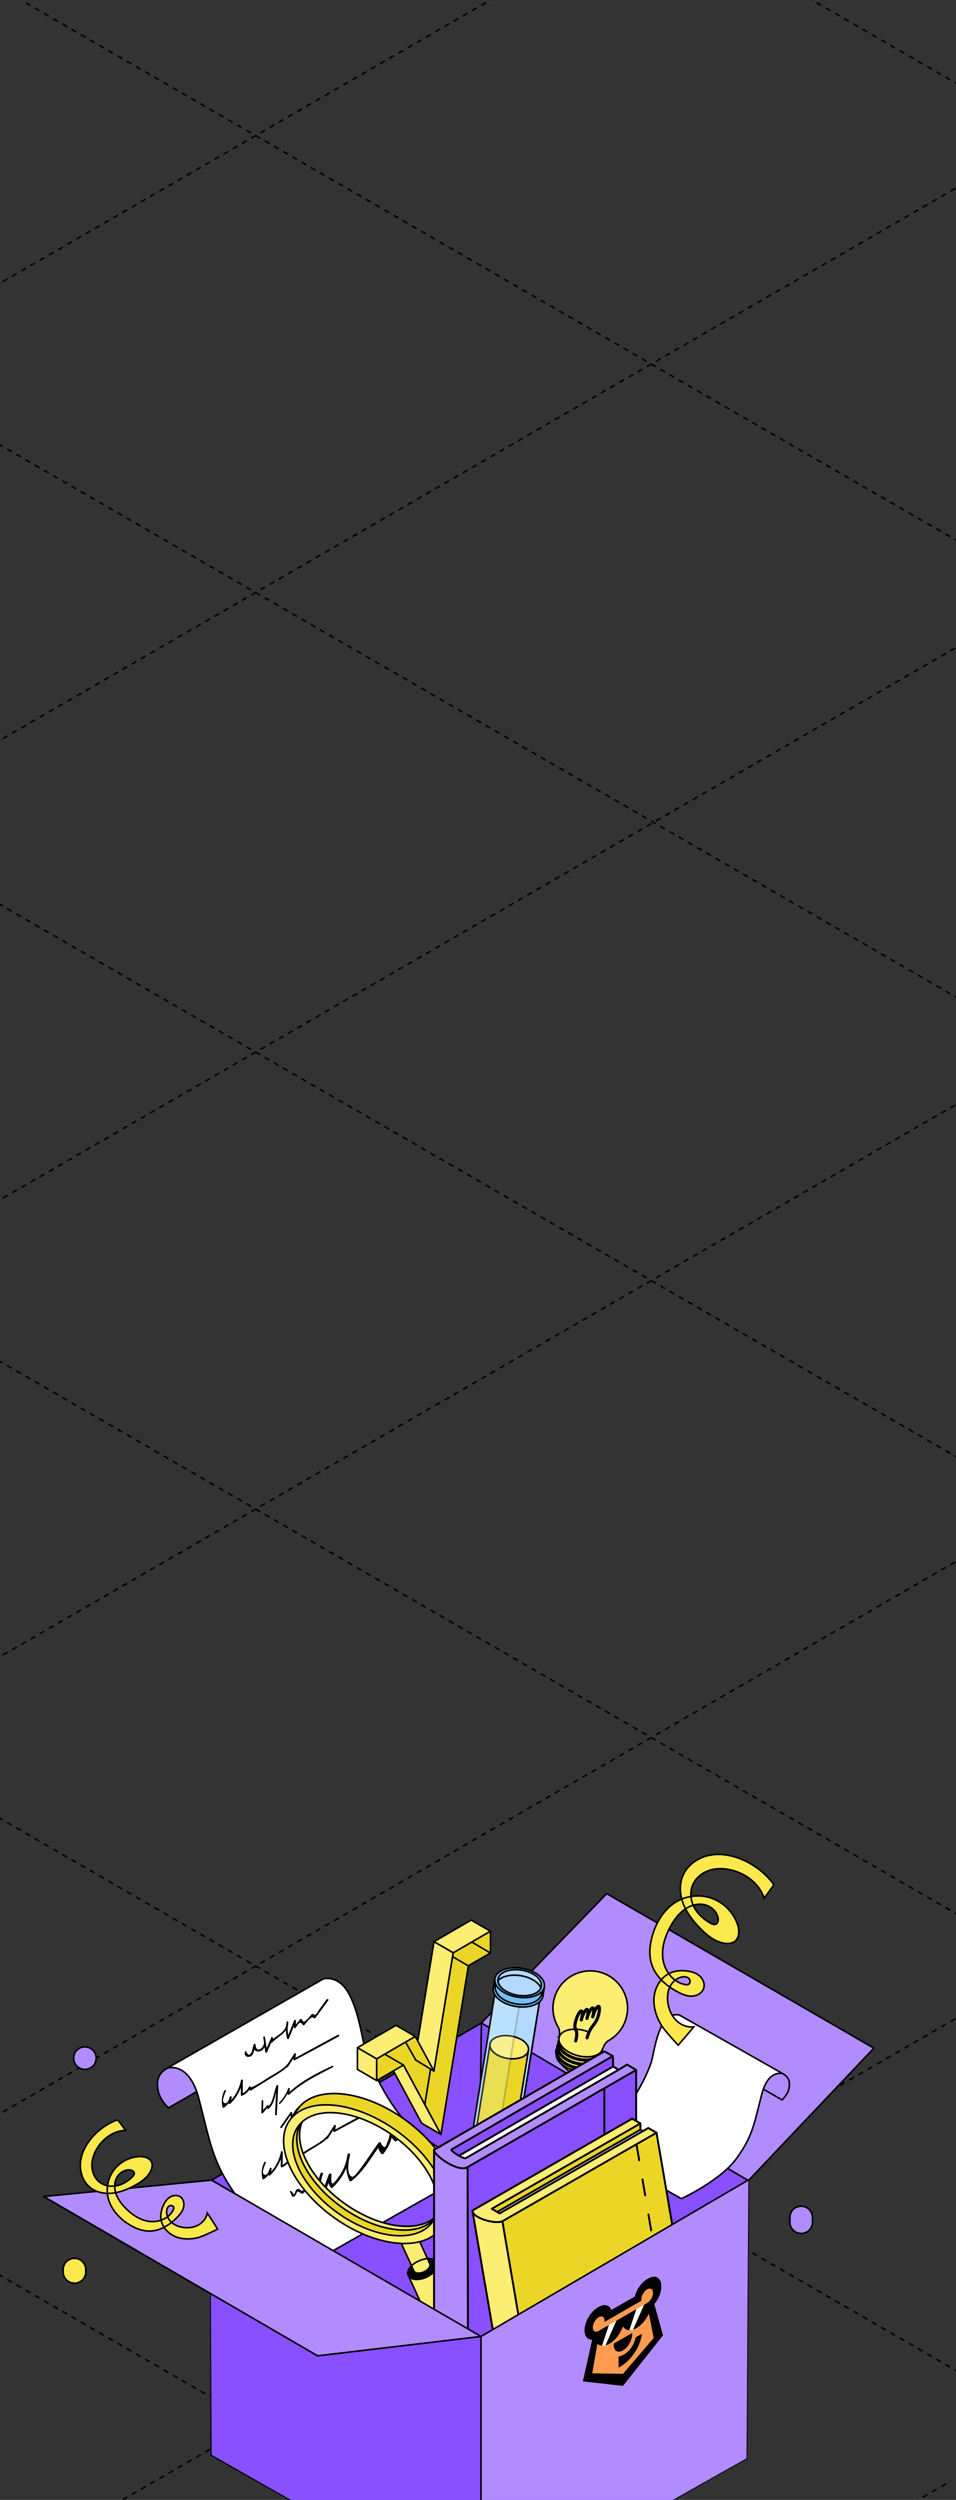 <?xml version="1.0" encoding="UTF-8"?> <svg xmlns="http://www.w3.org/2000/svg" width="360" height="941" viewBox="0 0 360 941" fill="none"><rect x="0" y="0" width="360" height="941" fill="#333333" stroke="none"/><g clip-path="url(#clip0_2667_7210)"><path d="M27 -685.944L4357.22 1814" stroke="black" stroke-width="0.6" stroke-linejoin="round" stroke-dasharray="2 2"></path><path d="M27 -857.943L4357.22 1642" stroke="black" stroke-width="0.6" stroke-linejoin="round" stroke-dasharray="2 2"></path><path d="M27 -1030.94L4357.22 1469" stroke="black" stroke-width="0.6" stroke-linejoin="round" stroke-dasharray="2 2"></path><path d="M27 -1202.94L4357.22 1297" stroke="black" stroke-width="0.6" stroke-linejoin="round" stroke-dasharray="2 2"></path><path d="M27 -1374.94L4357.22 1125" stroke="black" stroke-width="0.6" stroke-linejoin="round" stroke-dasharray="2 2"></path><path d="M27 -1547.94L4357.22 952" stroke="black" stroke-width="0.6" stroke-linejoin="round" stroke-dasharray="2 2"></path><path d="M27 -1719.94L4357.22 780" stroke="black" stroke-width="0.6" stroke-linejoin="round" stroke-dasharray="2 2"></path><path d="M27 -1891.94L4357.22 608" stroke="black" stroke-width="0.6" stroke-linejoin="round" stroke-dasharray="2 2"></path><path d="M27 -2063.94L4357.22 436" stroke="black" stroke-width="0.6" stroke-linejoin="round" stroke-dasharray="2 2"></path><path d="M27 -2236.94L4357.22 263" stroke="black" stroke-width="0.6" stroke-linejoin="round" stroke-dasharray="2 2"></path><path d="M27 -2408.94L4357.22 91" stroke="black" stroke-width="0.6" stroke-linejoin="round" stroke-dasharray="2 2"></path><path d="M-1667 756.056L2663.22 3256" stroke="black" stroke-width="0.6" stroke-linejoin="round" stroke-dasharray="2 2"></path><path d="M-1667 584.057L2663.22 3084" stroke="black" stroke-width="0.6" stroke-linejoin="round" stroke-dasharray="2 2"></path><path d="M-1667 411.057L2663.22 2911" stroke="black" stroke-width="0.6" stroke-linejoin="round" stroke-dasharray="2 2"></path><path d="M-1667 239.057L2663.22 2739" stroke="black" stroke-width="0.6" stroke-linejoin="round" stroke-dasharray="2 2"></path><path d="M-1667 67.057L2663.22 2567" stroke="black" stroke-width="0.6" stroke-linejoin="round" stroke-dasharray="2 2"></path><path d="M-1667 -105.943L2663.22 2394" stroke="black" stroke-width="0.6" stroke-linejoin="round" stroke-dasharray="2 2"></path><path d="M-1667 -277.943L2663.22 2222" stroke="black" stroke-width="0.6" stroke-linejoin="round" stroke-dasharray="2 2"></path><path d="M-1667 -449.943L2663.22 2050" stroke="black" stroke-width="0.6" stroke-linejoin="round" stroke-dasharray="2 2"></path><path d="M-1667 -621.943L2663.22 1878" stroke="black" stroke-width="0.6" stroke-linejoin="round" stroke-dasharray="2 2"></path><path d="M-1667 -794.943L2663.22 1705" stroke="black" stroke-width="0.6" stroke-linejoin="round" stroke-dasharray="2 2"></path><path d="M-1667 -966.943L2663.22 1533" stroke="black" stroke-width="0.6" stroke-linejoin="round" stroke-dasharray="2 2"></path><path d="M-1667 -1138.94L2663.22 1361" stroke="black" stroke-width="0.6" stroke-linejoin="round" stroke-dasharray="2 2"></path><path d="M-1667 -1311.94L2663.22 1188" stroke="black" stroke-width="0.6" stroke-linejoin="round" stroke-dasharray="2 2"></path><path d="M-1667 -1483.94L2663.22 1016" stroke="black" stroke-width="0.6" stroke-linejoin="round" stroke-dasharray="2 2"></path><path d="M5223.28 -1185.94L-839 2314" stroke="black" stroke-width="0.6" stroke-linejoin="round" stroke-dasharray="2 2"></path><path d="M5223.28 -1357.94L-839 2142" stroke="black" stroke-width="0.6" stroke-linejoin="round" stroke-dasharray="2 2"></path><path d="M5223.28 -1530.94L-839 1969" stroke="black" stroke-width="0.6" stroke-linejoin="round" stroke-dasharray="2 2"></path><path d="M5223.28 -1702.94L-839 1797" stroke="black" stroke-width="0.6" stroke-linejoin="round" stroke-dasharray="2 2"></path><path d="M5223.28 -1874.94L-839 1625" stroke="black" stroke-width="0.6" stroke-linejoin="round" stroke-dasharray="2 2"></path><path d="M5223.28 -2047.94L-839 1452" stroke="black" stroke-width="0.6" stroke-linejoin="round" stroke-dasharray="2 2"></path><path d="M5223.28 -2219.94L-839 1280" stroke="black" stroke-width="0.6" stroke-linejoin="round" stroke-dasharray="2 2"></path><path d="M5223.28 -2391.94L-839 1108" stroke="black" stroke-width="0.6" stroke-linejoin="round" stroke-dasharray="2 2"></path><path d="M5223.28 -2563.94L-839 936" stroke="black" stroke-width="0.6" stroke-linejoin="round" stroke-dasharray="2 2"></path><path d="M5223.28 -2736.94L-839 763" stroke="black" stroke-width="0.6" stroke-linejoin="round" stroke-dasharray="2 2"></path><path d="M5223.28 -2908.94L-839 591" stroke="black" stroke-width="0.6" stroke-linejoin="round" stroke-dasharray="2 2"></path><path d="M5223.28 -3080.94L-839 419" stroke="black" stroke-width="0.6" stroke-linejoin="round" stroke-dasharray="2 2"></path><path d="M5223.28 -3253.94L-839 246" stroke="black" stroke-width="0.6" stroke-linejoin="round" stroke-dasharray="2 2"></path><path d="M5223.28 -3425.94L-839 74" stroke="black" stroke-width="0.6" stroke-linejoin="round" stroke-dasharray="2 2"></path><path d="M281.813 820.814L329.055 770.969L228.466 712.795L181.292 761.471L79.37 820.828L16.569 826.878L79.418 863.354L79.528 924.124L181.096 981.77L281.117 925.36L281.813 820.814Z" fill="#8850FF"></path><path d="M281.813 820.814L181.292 761.471L228.466 712.795L329.055 770.969L281.813 820.814Z" fill="#B18CFF"></path><path d="M79.433 862.159L79.373 822.822" stroke="black" stroke-width="0.6" stroke-miterlimit="10" stroke-linecap="round" stroke-linejoin="round"></path><path d="M79.373 822.822L79.37 820.828L181.292 761.471L228.466 712.795L329.055 770.969L281.813 820.814L281.117 925.36L181.096 981.77L79.528 924.124L79.433 862.159" stroke="black" stroke-width="0.6" stroke-miterlimit="10" stroke-linejoin="round"></path><path d="M281.813 820.814L181.293 761.471" stroke="black" stroke-width="0.6" stroke-miterlimit="10" stroke-linejoin="round"></path><path d="M281.813 820.814L181.164 879.53" stroke="black" stroke-width="0.6" stroke-miterlimit="10" stroke-linecap="round" stroke-linejoin="round"></path><path d="M181.096 981.77L181.163 879.53" stroke="black" stroke-width="0.6" stroke-miterlimit="10" stroke-linejoin="round"></path><path d="M181.163 879.53L79.37 820.828" stroke="black" stroke-width="0.6" stroke-miterlimit="10" stroke-linejoin="round"></path><path d="M79.417 863.354L16.568 826.878L79.37 820.828" stroke="black" stroke-width="0.6" stroke-miterlimit="10" stroke-linejoin="round"></path><path d="M181.163 879.53L119.533 886.637L79.417 863.354" stroke="black" stroke-width="0.6" stroke-miterlimit="10" stroke-linejoin="round"></path><path d="M79.528 924.124L179.731 866.413" stroke="black" stroke-width="0.6" stroke-miterlimit="10" stroke-linecap="round" stroke-linejoin="round"></path><path d="M281.117 925.36L179.732 866.413" stroke="black" stroke-width="0.6" stroke-miterlimit="10" stroke-linecap="round" stroke-linejoin="round"></path><path d="M181.292 761.471L179.731 866.413" stroke="black" stroke-width="0.6" stroke-miterlimit="10" stroke-linecap="round" stroke-linejoin="round"></path><path d="M63.004 778.477C58.961 780.745 59.153 784.003 59.383 786.097C59.833 790.183 63.444 793.458 63.444 793.458L75.724 786.358C75.725 786.358 71.051 773.961 63.004 778.477Z" fill="#B18CFF" stroke="black" stroke-width="0.6" stroke-miterlimit="10" stroke-linecap="round" stroke-linejoin="round"></path><path d="M179.28 816.391C179.28 816.391 165.105 809.655 155.458 801.247C145.812 792.839 138.611 775.658 137.37 770.905C136.129 766.153 134.17 751.029 128.079 746.411C124.825 743.944 121.723 744.911 121.723 744.911L63.004 778.476C63.004 778.476 71.188 775.666 74.924 790.082C79.379 807.278 79.949 813.778 89.087 826.676C98.225 839.574 120.562 849.954 120.562 849.954L179.686 816.466L179.28 816.391Z" fill="white" stroke="black" stroke-width="0.6" stroke-miterlimit="10" stroke-linecap="round" stroke-linejoin="round"></path><path d="M122.993 752.612C122.09 753.846 121.185 755.08 120.282 756.315C119.716 757.088 118.814 759.213 117.948 758.122C117.831 757.974 117.557 757.985 117.437 758.118C116.822 758.792 116.137 759.748 115.425 760.319C114.493 761.064 114.423 761.494 113.617 760.105C113.515 759.928 113.212 759.852 113.067 760.03C112.508 760.719 111.948 761.406 111.389 762.095C111.407 761.619 111.424 761.141 111.444 760.665C111.462 760.243 110.893 760.224 110.753 760.568C110.014 762.377 109.279 764.188 108.546 766C108.34 764.882 108.284 763.805 108.373 762.687C108.506 762.219 108.582 761.715 108.57 761.151C108.562 760.806 108.023 760.699 107.944 761.062C107.814 761.655 107.729 762.241 107.68 762.821C106.913 764.891 104.554 766.113 102.771 767.551C102.787 767.46 102.803 767.368 102.818 767.277C102.884 766.893 102.309 766.551 102.123 766.98C102.11 767.009 102.098 767.04 102.084 767.071V767.072C101.526 768.363 100.974 769.655 100.421 770.947C100.219 769.563 100.017 768.18 99.799 766.798C99.742 766.437 99.105 766.513 99.151 766.881C99.241 767.609 99.343 768.334 99.439 769.061C99.304 769.54 99.18 770.043 98.899 770.462C98.667 770.706 98.434 770.949 98.202 771.191C97.113 771.868 96.454 771.415 96.224 769.83C96.409 769.416 95.836 769.045 95.599 769.461C95.508 769.62 95.45 769.786 95.408 769.952C95.278 770.325 95.183 770.697 95.1 771.109C95.04 771.411 95.01 771.736 94.906 772.027C94.851 772.336 94.697 772.601 94.449 772.822C94.096 773.73 93.557 773.647 92.831 772.573C92.998 772.209 92.477 771.88 92.283 772.249C91.776 773.21 92.456 774.294 93.569 774.254C95.043 774.201 95.456 772.85 95.756 771.547C96.013 771.86 96.379 772.096 96.841 772.182C98.128 772.423 99.089 771.627 99.644 770.594C99.725 771.197 99.8 771.801 99.883 772.405C99.941 772.822 100.486 772.698 100.611 772.41C101.116 771.244 101.618 770.075 102.121 768.907C102.236 768.95 102.369 768.935 102.485 768.816C104.099 767.18 106.376 766.028 107.639 764.226C107.667 765.254 107.82 766.277 108.092 767.318C108.19 767.694 108.67 767.637 108.796 767.324C109.425 765.771 110.048 764.216 110.671 762.66C110.666 762.816 110.661 762.969 110.655 763.124C110.644 763.404 111.055 763.613 111.25 763.375C112.228 762.171 112.925 760.301 114.028 762.216C114.137 762.405 114.427 762.46 114.582 762.291C115.343 761.465 117.291 758.448 118.23 759.641C118.389 759.841 118.679 759.738 118.803 759.571C120.415 757.379 122.023 755.186 123.633 752.993C123.908 752.605 123.27 752.232 122.993 752.612Z" fill="black"></path><path d="M127.204 765.944C121.861 768.804 116.554 771.729 111.227 774.621C111.296 774.175 111.363 773.729 111.434 773.284C111.491 772.924 111.039 772.681 110.82 773.021C110.05 774.217 109.282 775.412 108.516 776.61C106.648 778.997 103.935 780.239 101.401 781.81C100.738 782.22 94.615 786.239 94.39 785.631C94.292 785.363 93.897 785.252 93.738 785.541C93.151 786.615 92.416 787.371 91.401 787.944C91.418 786.33 91.433 784.717 91.452 783.103C91.456 782.721 90.843 782.61 90.764 783.005C90.189 785.878 88.96 788.36 87.044 790.504C87.115 790.151 87.185 789.798 87.256 789.445C87.345 788.998 86.716 788.812 86.568 789.251C86.261 790.163 85.482 792.677 84.172 791.319C83.507 790.627 84.79 787.796 85.066 787.211C85.241 786.844 84.698 786.515 84.514 786.885C83.5 788.939 83.265 790.909 83.789 793.148C83.838 793.355 84.12 793.489 84.306 793.361C85.037 792.854 85.631 792.299 86.115 791.661C86.154 791.928 86.477 792.106 86.709 791.88C88.532 790.1 89.866 788.055 90.715 785.75C90.701 786.678 90.688 787.606 90.676 788.536C90.672 788.826 90.976 788.961 91.216 788.85C92.414 788.292 93.283 787.558 93.976 786.523C93.995 786.573 94.015 786.624 94.035 786.674C94.112 786.872 94.339 787.017 94.547 786.885C97.497 785.015 100.488 783.214 103.45 781.365C105.145 780.307 106.691 779.439 108.043 778.136C108.179 778.18 108.337 778.155 108.438 778.003C108.683 777.627 108.929 777.252 109.175 776.878C109.192 776.85 109.198 776.824 109.207 776.798C109.653 776.101 110.098 775.404 110.543 774.706C110.52 774.85 110.5 774.996 110.477 775.14C110.434 775.419 110.688 775.67 110.965 775.52C116.499 772.533 122.052 769.585 127.568 766.568C127.977 766.345 127.617 765.723 127.204 765.944Z" fill="black"></path><path d="M142.231 792.906C136.887 795.766 131.58 798.691 126.254 801.582C126.323 801.137 126.39 800.692 126.461 800.246C126.518 799.886 126.066 799.643 125.847 799.984C125.076 801.18 124.309 802.376 123.543 803.574C121.674 805.961 118.961 807.202 116.427 808.773C115.765 809.184 109.641 813.202 109.417 812.594C109.319 812.326 108.923 812.215 108.765 812.504C108.177 813.578 107.442 814.334 106.429 814.908C106.445 813.294 106.461 811.681 106.478 810.067C106.482 809.684 105.869 809.574 105.79 809.969C105.216 812.841 103.986 815.324 102.069 817.467C102.14 817.114 102.21 816.761 102.282 816.408C102.37 815.962 101.741 815.776 101.593 816.214C101.287 817.125 100.507 819.641 99.198 818.282C98.532 817.592 99.814 814.759 100.092 814.175C100.266 813.807 99.722 813.478 99.539 813.849C98.526 815.903 98.29 817.874 98.814 820.111C98.863 820.319 99.145 820.452 99.331 820.324C100.062 819.817 100.656 819.262 101.139 818.624C101.178 818.892 101.5 819.069 101.733 818.843C103.556 817.064 104.889 815.018 105.739 812.715C105.725 813.643 105.712 814.571 105.7 815.5C105.696 815.79 106 815.925 106.24 815.814C107.439 815.257 108.306 814.522 109 813.488C109.019 813.538 109.039 813.589 109.059 813.638C109.136 813.837 109.363 813.982 109.572 813.85C112.521 811.98 115.512 810.179 118.473 808.329C120.169 807.272 121.714 806.403 123.067 805.101C123.203 805.145 123.361 805.12 123.462 804.967C123.707 804.592 123.953 804.217 124.199 803.842C124.216 803.814 124.221 803.789 124.232 803.762C124.679 803.066 125.123 802.369 125.568 801.67C125.546 801.815 125.525 801.961 125.503 802.105C125.459 802.383 125.713 802.635 125.991 802.485C131.524 799.497 137.077 796.55 142.594 793.533C143.003 793.308 142.642 792.686 142.231 792.906Z" fill="black"></path><path d="M104.157 784.984C103.014 787.517 103.066 790.636 101.178 792.755C101.167 792.722 101.156 792.689 101.143 792.648C101.069 792.422 100.741 792.276 100.561 792.49C100.07 793.073 99.581 793.658 99.09 794.241C99.108 793.1 99.125 791.959 99.13 790.819C99.132 790.428 98.536 790.425 98.521 790.815C98.469 792.272 98.429 793.728 98.397 795.186C98.39 795.463 98.782 795.661 98.977 795.431C99.511 794.801 100.044 794.171 100.579 793.541C100.608 793.829 100.959 793.939 101.171 793.754C103.064 792.12 103.392 789.786 103.984 787.525C103.834 790.32 103.677 793.113 103.573 795.91C103.528 796.33 104.214 796.346 104.242 795.915C104.466 792.331 104.602 788.742 104.775 785.156C104.79 784.843 104.294 784.679 104.157 784.984Z" fill="black"></path><path d="M125.093 777.619C119.427 780.269 113.663 783.191 109.045 787.421C109.079 787.028 109.111 786.636 109.145 786.243C109.177 785.863 108.631 785.835 108.514 786.153C107.756 788.215 106.64 789.903 105.124 791.501C104.879 791.759 105.267 792.152 105.512 791.893C106.658 790.689 107.577 789.394 108.341 787.968C108.333 788.058 108.325 788.147 108.316 788.237C108.29 788.531 108.684 788.655 108.877 788.472C113.621 783.965 119.611 781.138 125.384 778.121C125.72 777.947 125.428 777.462 125.093 777.619Z" fill="black"></path><path d="M117.536 789.658C117.181 790.229 114.212 795.377 113.888 795.201C113.88 795.196 114.004 793.501 113.702 793.201C112.419 791.92 110.933 794.599 110.102 796.207C110.07 795.9 110.036 795.594 110.004 795.287C109.971 794.967 109.594 794.844 109.399 795.119C108.116 796.935 106.804 798.734 105.564 800.58C105.325 800.936 105.885 801.25 106.13 800.914C107.262 799.367 108.346 797.782 109.437 796.205C109.471 796.587 109.506 796.969 109.541 797.35C109.57 797.676 109.985 797.829 110.178 797.527C110.666 796.756 112.3 793.021 113.279 794.617C113.602 795.144 113.172 795.761 113.683 796.388C113.826 796.564 114.116 796.497 114.223 796.323C115.51 794.21 116.784 792.089 118.057 789.966C118.255 789.632 117.741 789.329 117.536 789.658Z" fill="black"></path><path d="M118.216 823.486C117.349 822.563 117.038 821.493 117.559 820.279C117.714 819.917 117.22 819.597 117.012 819.959C116.598 820.685 116.184 821.413 115.767 822.139C115.47 822.656 114.997 823.987 114.509 824.311C113.023 825.299 113.263 823.752 112.127 823.95C111.156 824.12 111.307 825.35 110.784 825.866C110.288 826.356 110.715 825.847 110.342 825.502C109.859 825.057 110.134 825.127 109.582 824.735C109.321 824.55 109.039 824.946 109.249 825.164C109.475 825.634 109.7 826.103 109.926 826.571C109.937 826.731 110.067 826.921 110.254 826.899C110.968 826.814 111.215 826.485 111.53 825.847C111.97 824.953 111.643 824.773 112.853 825.23C113.469 825.461 112.886 825.691 113.669 825.715C114.333 825.737 114.744 825.124 115.084 824.646C115.694 823.787 116.204 822.819 116.707 821.858C116.791 822.618 117.137 823.333 117.79 823.907C118.081 824.16 118.483 823.769 118.216 823.486Z" fill="black"></path><path d="M153.847 800.823C151.99 802.372 154.75 799.971 152.905 801.534C152.254 802.087 151.242 803.346 150.447 803.622C149.116 804.078 148.161 803.616 147.824 802.54C147.898 801.757 147.929 800.961 147.888 800.133C147.859 799.564 147.022 799.399 146.871 799.993C146.606 801.038 146.583 802.001 146.78 802.896C146.707 803.565 146.602 804.233 146.422 804.892C146.147 805.62 145.87 806.347 145.595 807.073C145.192 808.645 144.488 808.574 143.487 806.86C143.562 806.288 142.792 806.245 142.532 806.597C140.372 809.52 138.462 812.615 136.298 815.511C135.877 816.076 133.457 819.54 132.706 819.373C130.791 818.946 131.023 815.394 131.418 812.991C131.569 812.375 131.699 811.752 131.8 811.112C131.891 810.542 131.085 810.284 130.923 810.866C130.713 811.622 130.566 812.363 130.466 813.093C130.096 814.567 129.581 815.978 128.831 817.374C128.33 818.303 127.757 819.123 127.108 819.957C126.76 820.468 126.37 820.937 125.929 821.366C124.967 822.63 124.595 821.767 124.81 818.774C125.015 818.124 124.038 817.874 123.809 818.495C122.99 820.705 122.171 822.916 121.352 825.126C120.606 822.866 120.709 820.716 121.606 818.366C121.826 817.792 120.918 817.55 120.699 818.112C119.516 821.122 119.619 823.875 120.922 826.825C121.12 827.274 121.722 827.071 121.859 826.702C122.471 825.062 123.081 823.418 123.693 821.775C123.861 822.272 124.113 822.772 124.477 823.322C124.667 823.61 125.039 823.673 125.298 823.431C127.557 821.312 129.246 818.877 130.383 816.147C130.512 817.663 130.884 819.166 131.525 820.714C131.684 821.098 132.065 821.208 132.394 820.945C136.639 817.555 139.357 812.865 142.455 808.464C142.59 809.27 142.96 809.959 143.605 810.755C143.771 810.96 144.168 810.955 144.333 810.755C145.905 808.858 146.951 806.827 147.485 804.612C147.779 805.069 148.149 805.507 148.598 805.922C148.817 806.124 149.106 806.112 149.328 805.924C152.605 803.14 151.291 804.343 154.546 801.534C155.038 801.111 154.335 800.416 153.847 800.823Z" fill="black"></path><path d="M173.085 884.74C170.127 886.077 167.092 885.782 166.314 884.072L153.768 856.508C152.99 854.797 154.756 852.33 157.723 850.988C160.69 849.646 163.706 849.95 164.485 851.661L177.03 879.224C177.809 880.935 176.042 883.402 173.075 884.744L173.085 884.74Z" fill="#FCED73" stroke="black" stroke-width="0.6" stroke-miterlimit="10" stroke-linejoin="round"></path><path d="M157.727 850.99C160.687 849.651 163.714 849.951 164.493 851.662C165.272 853.374 163.505 855.842 160.536 857.185C157.577 858.523 154.54 858.228 153.761 856.516C152.982 854.805 154.749 852.337 157.718 850.994L157.727 850.99Z" fill="black" stroke="black" stroke-width="0.6" stroke-miterlimit="10" stroke-linejoin="round"></path><path d="M166.219 883.877C165.678 882.179 167.42 879.861 170.263 878.575L170.272 878.571C173.232 877.232 176.26 877.532 177.039 879.244" stroke="black" stroke-width="0.6" stroke-miterlimit="10" stroke-linecap="round" stroke-linejoin="round"></path><path d="M153.257 841.192C154.914 840.442 156.605 840.613 157.039 841.566L161.839 852.11C162.273 853.064 161.287 854.445 159.63 855.194C157.974 855.943 156.282 855.773 155.848 854.82L151.049 844.276C150.615 843.322 151.6 841.941 153.257 841.192Z" fill="#FCED73" stroke="black" stroke-width="0.6" stroke-miterlimit="10" stroke-linejoin="round"></path><path d="M166.004 838.718L169.052 834.476C175.537 825.433 168.059 809.007 152.348 797.781C136.65 786.56 118.649 784.792 112.174 793.831L109.126 798.073C102.641 807.116 110.118 823.542 125.83 834.768C141.541 845.994 159.518 847.762 166.004 838.718ZM163.885 834.536C157.219 840.651 142.579 838.625 129.674 829.399C116.77 820.173 110.133 807.008 113.769 798.724C120.439 792.618 135.079 794.644 147.979 803.86C160.884 813.086 167.525 826.261 163.885 834.536Z" fill="#FCED73" stroke="black" stroke-width="0.6" stroke-miterlimit="10" stroke-linejoin="round"></path><path d="M155.013 852.83C155.715 852.12 156.657 851.525 157.755 851.028L157.765 851.024C158.779 850.565 159.979 850.24 160.917 850.157" stroke="black" stroke-width="0.6" stroke-miterlimit="10" stroke-linecap="round" stroke-linejoin="round"></path><path d="M149.302 802.022C133.604 790.802 115.605 789.033 109.129 798.072L112.177 793.83C118.662 784.787 136.652 786.56 152.349 797.78C168.06 809.005 175.528 825.435 169.053 834.474L166.005 838.716C172.489 829.673 165.012 813.247 149.302 802.022Z" fill="#EBD627" stroke="black" stroke-width="0.6" stroke-miterlimit="10" stroke-linejoin="round"></path><path d="M128.658 830.817C115.341 821.305 108.699 807.58 113.136 799.373C113.342 799.156 113.548 798.939 113.772 798.736C110.133 807.011 116.773 820.184 129.676 829.41C142.58 838.635 157.21 840.665 163.885 834.546C163.764 834.826 163.625 835.092 163.482 835.348C157.135 842.187 141.978 840.339 128.658 830.817Z" fill="#FCED73" stroke="black" stroke-width="0.6" stroke-miterlimit="10" stroke-linejoin="round"></path><path d="M128.656 830.818C141.977 840.339 157.147 842.192 163.486 835.335C163.278 835.722 163.053 836.094 162.796 836.447C157.044 844.471 141.077 842.899 127.128 832.941C113.188 822.978 106.546 808.384 112.297 800.361C112.554 800.008 112.843 799.674 113.136 799.35C108.684 807.552 115.322 821.291 128.643 830.812L128.656 830.818Z" fill="#EBD627" stroke="black" stroke-width="0.6" stroke-miterlimit="10" stroke-linejoin="round"></path><path d="M294.797 780.575C297.481 782.067 297.354 784.211 297.201 785.589C296.902 788.278 294.505 790.434 294.505 790.434L286.354 785.761C286.354 785.761 289.456 777.602 294.797 780.575Z" fill="#B18CFF" stroke="black" stroke-width="0.6" stroke-miterlimit="10" stroke-linecap="round" stroke-linejoin="round"></path><path d="M217.616 805.527C217.616 805.527 227.025 801.093 233.429 795.56C239.832 790.027 244.612 778.719 245.435 775.591C246.259 772.464 247.559 762.511 251.602 759.472C253.762 757.848 255.821 758.484 255.821 758.484L294.797 780.574C294.797 780.574 289.365 778.725 286.885 788.213C283.928 799.529 283.549 803.807 277.484 812.296C271.418 820.784 256.591 827.615 256.591 827.615L217.347 805.576L217.616 805.527Z" fill="white" stroke="black" stroke-width="0.6" stroke-miterlimit="10" stroke-linecap="round" stroke-linejoin="round"></path><g clip-path="url(#clip1_2667_7210)"><path d="M209.849 775.032C211.206 777.381 214.76 780.1 215.638 780.588C216.642 780.605 221.083 780.022 223.436 778.663C219.251 777.273 214.172 775.916 209.849 775.032Z" fill="#EBD627" stroke="black" stroke-width="0.6" stroke-miterlimit="10" stroke-linecap="round"></path><path d="M211.035 767.17L209.533 772.761C209.229 773.893 209.674 775.222 210.935 776.485C213.464 779.008 218.31 780.303 221.764 779.379C223.492 778.915 224.543 777.986 224.845 776.854L226.347 771.262L211.033 767.169L211.035 767.17Z" fill="#FCED73" stroke="black" stroke-width="0.6" stroke-miterlimit="10" stroke-linecap="round"></path><path d="M226.043 774.23C226.083 774.082 226.021 773.902 225.903 773.783C226.175 773.439 226.37 773.058 226.48 772.646C226.527 772.428 226.372 772.141 226.142 772.079C225.912 772.018 226.023 772.524 226.023 772.524L225.917 772.496C225.621 773.599 224.574 774.443 222.968 774.874C219.528 775.796 214.68 774.5 212.163 771.986C210.988 770.814 210.505 769.559 210.801 768.456L210.683 768.424C210.683 768.424 211.03 768.041 210.802 767.98C210.574 767.919 210.296 768.091 210.238 768.305C210.128 768.715 210.106 769.14 210.168 769.57C210.002 769.612 209.852 769.742 209.812 769.892C209.702 770.302 209.68 770.727 209.741 771.157C209.575 771.201 209.426 771.329 209.385 771.479C209.032 772.793 209.57 774.246 210.898 775.572C213.548 778.218 218.647 779.581 222.266 778.61C224.081 778.124 225.275 777.131 225.628 775.82C225.657 775.668 225.595 775.489 225.477 775.37C225.749 775.026 225.943 774.645 226.043 774.23ZM222.116 778.048C218.676 778.969 213.827 777.674 211.31 775.16C210.208 774.058 209.715 772.885 209.903 771.833C210.15 772.56 210.626 773.29 211.322 773.985C213.972 776.631 219.071 777.993 222.69 777.023C223.641 776.768 224.42 776.373 224.998 775.868C224.633 776.872 223.618 777.641 222.111 778.047L222.116 778.048ZM222.542 776.461C219.102 777.383 214.254 776.087 211.737 773.573C210.635 772.471 210.141 771.299 210.329 770.247C210.576 770.973 211.053 771.703 211.748 772.398C214.398 775.044 219.498 776.407 223.117 775.436C224.067 775.182 224.846 774.787 225.424 774.281C225.062 775.286 224.046 776.057 222.538 776.46L222.542 776.461Z" fill="#EBD627" stroke="black" stroke-width="0.6" stroke-miterlimit="10" stroke-linecap="round"></path><path d="M235.835 759.525C237.846 752.04 233.403 744.349 225.911 742.346C218.42 740.344 210.717 744.789 208.706 752.274C207.683 756.081 208.332 759.939 210.201 763.076C210.953 764.384 210.707 766.32 210.565 766.846C210.241 768.053 210.716 769.476 212.065 770.824C214.764 773.519 219.943 774.903 223.631 773.915C225.475 773.42 226.599 772.427 226.924 771.218C227.064 770.694 227.822 768.895 229.141 768.133C232.32 766.35 234.817 763.333 235.839 759.526L235.835 759.525Z" fill="#FCED73" stroke="black" stroke-width="0.6" stroke-miterlimit="10" stroke-linecap="round"></path><path d="M227.002 770.779C226.852 772.181 225.692 773.359 223.63 773.912C219.941 774.9 214.764 773.517 212.064 770.821C210.538 769.297 210.131 767.68 210.732 766.383" fill="#FCED73"></path><path d="M227.002 770.779C226.852 772.181 225.692 773.359 223.63 773.912C219.941 774.9 214.764 773.517 212.064 770.821C210.538 769.297 210.131 767.68 210.732 766.383" stroke="black" stroke-width="0.6" stroke-miterlimit="10" stroke-linecap="round"></path><path d="M210.733 766.384C211.195 765.387 212.253 764.579 213.856 764.15C217.545 763.161 222.722 764.544 225.422 767.241C226.612 768.429 227.121 769.674 227.003 770.779" fill="#FCED73"></path><path d="M210.733 766.384C211.195 765.387 212.253 764.579 213.856 764.15C217.545 763.161 222.722 764.544 225.422 767.241C226.612 768.429 227.121 769.674 227.003 770.779" stroke="black" stroke-width="0.6" stroke-miterlimit="10" stroke-linecap="round" stroke-dasharray="11.27 13.52"></path><path d="M225.735 755.102C225.588 754.954 225.394 754.905 225.188 754.96C224.756 755.077 224.287 755.707 223.868 756.557C223.843 756.166 223.757 755.853 223.583 755.68C223.436 755.532 223.242 755.483 223.036 755.538C222.603 755.655 222.135 756.284 221.715 757.134C221.691 756.744 221.605 756.431 221.43 756.257C221.283 756.11 221.089 756.06 220.883 756.116C220.451 756.233 219.983 756.862 219.563 757.712C219.539 757.321 219.453 757.008 219.278 756.835C219.131 756.688 218.937 756.638 218.731 756.694C217.917 756.911 216.977 758.945 216.468 760.841C215.958 762.737 216.255 763.465 216.552 764.136C216.866 764.846 217.19 765.577 216.498 768.154C216.456 768.31 216.549 768.469 216.704 768.51C216.858 768.551 217.019 768.459 217.061 768.304C217.807 765.528 217.424 764.664 217.086 763.899C216.806 763.267 216.565 762.724 217.031 760.991C217.608 758.842 218.487 757.379 218.874 757.261C219.024 757.43 219.099 758.47 218.617 760.265C218.576 760.419 218.668 760.58 218.823 760.621C218.978 760.663 219.139 760.57 219.18 760.415C219.758 758.266 220.639 756.803 221.023 756.685C221.173 756.854 221.249 757.893 220.767 759.688C220.724 759.845 220.818 760.004 220.973 760.045C221.127 760.086 221.288 759.994 221.33 759.839C221.907 757.69 222.786 756.226 223.173 756.108C223.323 756.278 223.4 757.318 222.918 759.113C222.876 759.27 222.969 759.428 223.124 759.469C223.279 759.511 223.44 759.418 223.481 759.263C224.059 757.114 224.938 755.651 225.324 755.533C225.475 755.702 225.55 756.741 225.068 758.537C224.585 760.332 223.926 761.184 223.224 762.099C222.423 763.141 221.516 764.323 220.796 767.003C220.754 767.16 220.847 767.318 221.002 767.36C221.157 767.401 221.318 767.308 221.359 767.154C222.049 764.588 222.881 763.503 223.686 762.453C224.424 761.49 225.122 760.581 225.631 758.687C226.007 757.287 226.229 755.611 225.724 755.106L225.735 755.102Z" fill="black" stroke="black" stroke-width="0.6" stroke-miterlimit="10" stroke-linecap="round"></path></g><path d="M151.948 777.307L166.044 803.432L158.797 799.224L144.7 773.1L151.948 777.307Z" fill="#FCED73" stroke="black" stroke-width="0.6" stroke-miterlimit="10" stroke-linecap="round" stroke-linejoin="round"></path><path d="M184.689 726.956L170.673 735.076L163.425 730.882L177.442 722.749L184.689 726.956Z" fill="#FCED73" stroke="black" stroke-width="0.6" stroke-miterlimit="10" stroke-linecap="round" stroke-linejoin="round"></path><path d="M170.673 735.076L163.412 779.578L156.164 775.384L163.425 730.882L170.673 735.076Z" fill="#FCED73" stroke="black" stroke-width="0.6" stroke-miterlimit="10" stroke-linecap="round" stroke-linejoin="round"></path><path d="M156.39 766.556L141.841 774.997L134.594 770.79L149.142 762.362L156.39 766.556Z" fill="#FCED73" stroke="black" stroke-width="0.6" stroke-miterlimit="10" stroke-linecap="round" stroke-linejoin="round"></path><path d="M141.841 774.997V783.171L134.594 778.963V770.79L141.841 774.997Z" fill="#FCED73" stroke="black" stroke-width="0.6" stroke-miterlimit="10" stroke-linecap="round" stroke-linejoin="round"></path><path d="M184.69 726.956V735.129L176.392 739.924L166.045 803.432L151.949 777.307L141.842 783.171V774.997L156.39 766.556L163.412 779.578L170.673 735.076L184.69 726.956Z" fill="#EBD627" stroke="black" stroke-width="0.6" stroke-miterlimit="10" stroke-linecap="round" stroke-linejoin="round"></path><path d="M162.132 778.875L159.993 792.001" stroke="black" stroke-width="0.6" stroke-miterlimit="10" stroke-linecap="round" stroke-linejoin="round"></path><path d="M177.845 731.126L184.602 735.092" stroke="black" stroke-width="0.6" stroke-miterlimit="10" stroke-linecap="round" stroke-linejoin="round"></path><path d="M152.744 768.702L156.559 775.404" stroke="black" stroke-width="0.6" stroke-miterlimit="10" stroke-linecap="round" stroke-linejoin="round"></path><path d="M176.356 739.981L170.49 736.541" stroke="black" stroke-width="0.6" stroke-miterlimit="10" stroke-linecap="round" stroke-linejoin="round"></path><path d="M163.378 779.609L156.296 775.258" stroke="black" stroke-width="0.6" stroke-miterlimit="10" stroke-linecap="round" stroke-linejoin="round"></path><path d="M151.892 777.279L145.079 773.348" stroke="black" stroke-width="0.6" stroke-miterlimit="10" stroke-linecap="round" stroke-linejoin="round"></path><g clip-path="url(#clip2_2667_7210)"><path d="M195.945 743.406L196.303 743.464C200.849 744.192 203.934 748.482 203.202 753.026L194.111 809.472C193.377 814.028 189.091 817.125 184.556 816.398L184.199 816.341C179.653 815.613 176.568 811.323 177.3 806.779L186.391 750.332C187.125 745.777 191.411 742.68 195.945 743.406Z" fill="#DCFAFF" stroke="black" stroke-width="0.605" stroke-miterlimit="10" stroke-linecap="round" stroke-linejoin="round"></path><path d="M195.945 743.406L196.303 743.464C200.849 744.192 203.934 748.482 203.202 753.026L194.111 809.472C193.377 814.028 189.091 817.125 184.556 816.398L184.199 816.341C179.653 815.613 176.568 811.323 177.3 806.779L186.391 750.332C187.125 745.777 191.411 742.68 195.945 743.406Z" fill="#B1DAFE" stroke="black" stroke-width="0.605" stroke-miterlimit="10" stroke-linecap="round" stroke-linejoin="round"></path><path d="M204.996 747.905L186.316 744.912L185.73 748.554L204.41 751.547L204.996 747.905Z" fill="#5BC5DD" stroke="black" stroke-width="0.605" stroke-miterlimit="10" stroke-linecap="round" stroke-linejoin="round"></path><path d="M197.345 768.443C199.931 770.542 199.512 773.215 196.419 774.415C193.326 775.616 188.734 774.88 186.15 772.77C183.565 770.671 183.983 767.999 187.076 766.798C190.167 765.609 194.76 766.345 197.345 768.443Z" fill="#FCED73" stroke="black" stroke-width="0.605" stroke-miterlimit="10" stroke-linecap="round" stroke-linejoin="round"></path><path d="M196.419 774.415C193.326 775.615 188.734 774.88 186.15 772.77C185.031 771.855 184.474 770.829 184.462 769.878L178.559 806.531C177.929 810.438 180.579 814.124 184.49 814.751L184.802 814.801C188.701 815.426 192.385 812.766 193.016 808.847L198.915 772.217C198.605 773.116 197.767 773.907 196.44 774.43L196.419 774.415Z" fill="#EBD627" stroke="black" stroke-width="0.605" stroke-miterlimit="10" stroke-linecap="round" stroke-linejoin="round"></path><path d="M184.451 769.876L184.59 769.009C184.498 769.291 184.451 769.58 184.451 769.876Z" fill="#8BC63E" stroke="black" stroke-width="0.605" stroke-miterlimit="10" stroke-linecap="round" stroke-linejoin="round"></path><path d="M199.043 771.348L198.903 772.215C198.996 771.934 199.043 771.645 199.043 771.348Z" fill="#8BC63E" stroke="black" stroke-width="0.605" stroke-miterlimit="10" stroke-linecap="round" stroke-linejoin="round"></path><path opacity="0.2" d="M186.391 750.332L177.3 806.779C177.028 808.467 177.284 810.11 177.939 811.554C182.485 812.283 186.76 809.184 187.493 804.629L196.585 748.182C196.857 746.494 196.6 744.852 195.945 743.406C191.399 742.678 187.125 745.777 186.391 750.332Z" fill="#E9FEFF" stroke="black" stroke-width="0.605" stroke-miterlimit="10" stroke-linecap="round" stroke-linejoin="round"></path><path d="M202.292 747.068C202.993 747.64 204.954 747.989 204.954 747.989C204.954 747.989 204.545 750.492 204.442 751.273C204.255 752.69 203.124 753.962 201.103 754.741C197.128 756.275 191.22 755.328 187.904 752.627C186.245 751.276 185.548 749.741 185.763 748.352C185.882 747.584 186.32 744.889 186.32 744.889C186.32 744.889 188.203 745.297 189.092 744.953C193.067 743.42 198.975 744.366 202.303 747.07L202.292 747.068Z" fill="#74BFF7" stroke="black" stroke-width="0.605" stroke-miterlimit="10" stroke-linecap="round" stroke-linejoin="round"></path><path d="M202.861 743.53C206.178 746.232 205.648 749.67 201.673 751.203C197.698 752.737 191.79 751.79 188.473 749.089C185.157 746.387 185.687 742.949 189.662 741.415C193.637 739.882 199.545 740.828 202.873 743.532L202.861 743.53Z" fill="#74BFF7" stroke="black" stroke-width="0.605" stroke-miterlimit="10" stroke-linecap="round" stroke-linejoin="round"></path><path d="M201.985 743.9C204.883 746.262 204.412 749.258 200.941 750.6C197.47 751.941 192.313 751.115 189.415 748.753C186.516 746.391 186.987 743.395 190.458 742.053C193.929 740.711 199.087 741.538 201.985 743.9Z" fill="#B1DAFE" stroke="black" stroke-width="0.605" stroke-miterlimit="10" stroke-linecap="round" stroke-linejoin="round"></path><path d="M189.428 748.743C192.326 751.105 197.483 751.932 200.954 750.59C202.392 750.038 203.308 749.2 203.688 748.241C203.365 747.525 202.806 746.807 201.99 746.142C198.893 743.618 193.39 742.736 189.679 744.17C188.77 744.522 188.044 744.987 187.534 745.51C187.562 746.582 188.183 747.726 189.428 748.743Z" fill="#B1DAFE" stroke="black" stroke-width="0.605" stroke-miterlimit="10" stroke-linecap="round" stroke-linejoin="round"></path><path d="M186.597 746.746C184.738 754.918 203.408 757.818 204.18 749.58" stroke="black" stroke-width="0.605" stroke-miterlimit="10" stroke-linecap="round" stroke-linejoin="round"></path></g><path d="M163.464 809.38L163.705 810.057L164.115 810.673L164.743 811.349L165.249 811.82L165.865 812.327L166.589 812.895L167.687 813.619L168.857 814.344L170.003 814.96L170.941 815.374L172.172 815.855L173.176 816.066L174.035 816.19L174.762 816.162L175.419 816.02L176.057 815.726L176.237 912.979L175.821 913.158L175.103 913.014L173.691 912.524L171.812 911.693L170.181 910.77L168.643 909.91L166.803 908.713L164.973 907.397C164.973 907.397 164.249 906.829 163.912 906.458C163.576 906.087 163.625 905.914 163.625 905.914L163.449 905.582L163.442 810.765L163.432 809.682L163.464 809.38Z" fill="#B18CFF"></path><path d="M176.038 815.739L239.537 779.199L239.567 876.415L176.254 912.963L176.038 815.739Z" fill="#8850FF"></path><path d="M163.45 809.347L163.56 809.917L163.941 810.381L164.398 811.001L164.925 811.528L165.645 812.165L166.447 812.748L167.355 813.46L168.244 814.047L168.738 814.269L169.221 814.549L169.739 814.832L170.528 815.233L171.467 815.602L172.12 815.816L172.68 815.975L173.369 816.104L173.969 816.208L174.968 816.152L175.593 816.035L176.111 815.756L239.515 779.149L236.087 777.147L232.945 779.098L175.334 812.402L174.815 812.353L174.123 812.112L173.378 811.785L172.886 811.467L230.868 777.902L230.757 773.912L227.567 772.189L165.016 808.325L163.907 808.943L163.591 809.171L163.45 809.347Z" fill="#B18CFF"></path><path d="M172.871 811.479L173.565 811.884L174.499 812.239L175.275 812.431L175.586 812.294L232.93 779.095L230.903 777.922L173.041 811.343" fill="white"></path><path d="M170.033 809.369L170.546 809.933L171.417 810.574L172.57 811.328L172.893 811.462L230.859 777.908L230.725 773.954L170.924 808.54L170.127 809.041L169.983 809.226" fill="#8850FF"></path><path d="M227.574 772.175L163.45 809.231" stroke="black" stroke-width="0.73" stroke-miterlimit="10" stroke-linecap="round" stroke-linejoin="round"></path><path d="M230.872 777.891L172.864 811.445" stroke="black" stroke-width="0.73" stroke-miterlimit="10" stroke-linecap="round" stroke-linejoin="round"></path><path d="M232.957 779.094L175.388 812.381C174.572 812.771 169.217 809.516 170.099 809.055" stroke="black" stroke-width="0.73" stroke-miterlimit="10" stroke-linecap="round" stroke-linejoin="round"></path><path d="M176.066 815.741C172.541 818.046 162.72 810.791 163.517 809.208" stroke="black" stroke-width="0.73" stroke-miterlimit="10" stroke-linecap="round" stroke-linejoin="round"></path><path d="M239.521 779.186L176.062 815.743M176.078 815.753L176.274 912.946" stroke="black" stroke-width="0.73" stroke-miterlimit="10" stroke-linecap="round" stroke-linejoin="round"></path><path d="M230.767 773.931L170.106 809.05" stroke="black" stroke-width="0.73" stroke-miterlimit="10" stroke-linecap="round" stroke-linejoin="round"></path><path d="M163.45 809.231V905.577" stroke="black" stroke-width="0.73" stroke-miterlimit="10" stroke-linecap="round" stroke-linejoin="round"></path><path d="M239.557 779.182L239.564 876.4" stroke="black" stroke-width="0.73" stroke-miterlimit="10" stroke-linecap="round" stroke-linejoin="round"></path><path d="M227.574 786.154L227.581 869.454" stroke="black" stroke-width="0.73" stroke-miterlimit="10" stroke-linecap="round" stroke-linejoin="round"></path><path d="M176.275 912.988C175.129 914.136 163.415 907.318 163.45 905.577" stroke="black" stroke-width="0.73" stroke-miterlimit="10" stroke-linecap="round" stroke-linejoin="round"></path><path d="M176.275 912.989L239.546 876.422" stroke="black" stroke-width="0.73" stroke-miterlimit="10" stroke-linecap="round" stroke-linejoin="round"></path><path d="M176.325 899.083L227.574 869.464" stroke="black" stroke-width="0.73" stroke-miterlimit="10" stroke-linecap="round" stroke-linejoin="round"></path><path d="M227.574 772.175L230.717 773.911" stroke="black" stroke-width="0.73" stroke-miterlimit="10" stroke-linecap="round" stroke-linejoin="round"></path><path d="M230.775 773.94L230.891 777.906" stroke="black" stroke-width="0.73" stroke-miterlimit="10" stroke-linecap="round" stroke-linejoin="round"></path><path d="M230.925 777.932L232.969 779.089" stroke="black" stroke-width="0.73" stroke-miterlimit="10" stroke-linecap="round" stroke-linejoin="round"></path><path d="M232.964 779.094L236.113 777.148" stroke="black" stroke-width="0.73" stroke-miterlimit="10" stroke-linecap="round" stroke-linejoin="round"></path><path d="M236.108 777.144L239.549 779.166" stroke="black" stroke-width="0.73" stroke-miterlimit="10" stroke-linecap="round" stroke-linejoin="round"></path><path d="M239.512 876.377L227.632 869.495" stroke="black" stroke-width="0.73" stroke-miterlimit="10" stroke-linecap="round" stroke-linejoin="round"></path><path d="M177.914 832.217L178.126 832.879L178.624 833.524L179.141 833.979L179.853 834.43L180.434 834.773L181.371 835.233L182.633 835.677L183.819 836.023L184.976 836.239L186.376 836.426L187.528 836.458L188.478 836.361L189.186 836.098L204.601 926.368L204.297 926.542L203.571 926.685L202.211 926.66L201.147 926.538L200.498 926.43L199.727 926.24L198.361 925.832L197.326 925.388L196.298 924.965L195.249 924.317L194.451 923.804L193.718 923.11L193.39 922.582L193.261 921.977L178.75 837.143L178.334 834.666L178.004 832.964" fill="#FCED73"></path><path d="M189.163 836.132L204.562 926.371L235.006 908.961L262.634 893.082L247.209 802.816L189.163 836.132Z" fill="#EBD627"></path><path d="M178.002 832.264L178.124 832.929L178.532 833.444L179.062 833.967L179.893 834.475L180.724 834.949L181.394 835.238L182.153 835.528L183.327 835.896L184.65 836.219L185.551 836.358L186.672 836.489L187.967 836.406L188.881 836.221L189.254 836.092L247.209 802.835L244.134 801.014L188.177 833.142L187.27 832.585L241.141 801.635L241.136 799.315L238.021 797.495L178.295 831.826L177.921 832.062L178.002 832.264Z" fill="#FCED73"></path><path d="M185.181 831.405L187.259 832.605L241.096 801.67L241.164 799.348L185.607 831.176L185.181 831.405Z" fill="#EBD627"></path><path d="M187.266 832.618L188.151 833.14L242.087 802.181L241.122 801.665L187.266 832.618Z" fill="white"></path><path d="M241.138 799.284L238.038 797.509" stroke="black" stroke-width="0.73" stroke-miterlimit="10" stroke-linecap="round" stroke-linejoin="round"></path><path d="M247.226 802.797L244.126 801.022" stroke="black" stroke-width="0.73" stroke-miterlimit="10" stroke-linecap="round" stroke-linejoin="round"></path><path d="M262.62 893.079L253.459 887.846" stroke="black" stroke-width="0.73" stroke-miterlimit="10" stroke-linecap="round" stroke-linejoin="round" stroke-dasharray="6.08 7.3"></path><path d="M241.16 799.291L241.137 801.663" stroke="black" stroke-width="0.73" stroke-miterlimit="10" stroke-linecap="round" stroke-linejoin="round"></path><path d="M241.138 801.67L242.085 802.167" stroke="black" stroke-width="0.73" stroke-miterlimit="10" stroke-linecap="round" stroke-linejoin="round"></path><path d="M244.104 801.035L188.18 833.142" stroke="black" stroke-width="0.73" stroke-miterlimit="10" stroke-linecap="round" stroke-linejoin="round"></path><path d="M238.022 797.517L177.896 832.087" stroke="black" stroke-width="0.73" stroke-miterlimit="10" stroke-linecap="round" stroke-linejoin="round"></path><path d="M241.093 799.329L185.23 831.401" stroke="black" stroke-width="0.73" stroke-miterlimit="10" stroke-linecap="round" stroke-linejoin="round"></path><path d="M241.135 801.659L187.229 832.607" stroke="black" stroke-width="0.73" stroke-miterlimit="10" stroke-linecap="round" stroke-linejoin="round"></path><path d="M247.221 802.805L189.19 836.121" stroke="black" stroke-width="0.73" stroke-miterlimit="10" stroke-linecap="round" stroke-linejoin="round"></path><path d="M253.439 887.848L203.013 916.798" stroke="black" stroke-width="0.73" stroke-miterlimit="10" stroke-linecap="round" stroke-linejoin="round" stroke-dasharray="6.08 7.3"></path><path d="M262.633 893.092L204.604 926.407" stroke="black" stroke-width="0.73" stroke-miterlimit="10" stroke-linecap="round" stroke-linejoin="round"></path><path d="M188.157 833.148L185.204 831.423" stroke="black" stroke-width="0.73" stroke-miterlimit="10" stroke-linecap="round" stroke-linejoin="round"></path><path d="M247.225 802.805L262.634 893.079" stroke="black" stroke-width="0.73" stroke-miterlimit="10" stroke-linecap="round" stroke-linejoin="round"></path><path d="M239.682 807.183L253.451 887.847" stroke="black" stroke-width="0.73" stroke-miterlimit="10" stroke-linecap="round" stroke-linejoin="round" stroke-dasharray="6.08 7.3"></path><path d="M189.192 836.13L204.602 926.404" stroke="black" stroke-width="0.73" stroke-miterlimit="10" stroke-linecap="round" stroke-linejoin="round"></path><path d="M177.893 832.102L193.371 922.409" stroke="black" stroke-width="0.73" stroke-miterlimit="10" stroke-linecap="round" stroke-linejoin="round"></path><path d="M189.211 836.097C186.306 837.417 177.62 834.713 177.991 832.094" stroke="black" stroke-width="0.73" stroke-miterlimit="10" stroke-linejoin="round"></path><path d="M204.605 926.403C201.7 927.722 193.819 924.532 193.381 922.43" stroke="black" stroke-width="0.73" stroke-miterlimit="10" stroke-linecap="round" stroke-linejoin="round"></path><path d="M181.163 879.53L79.37 820.828L16.568 826.878L119.533 886.637L181.163 879.53Z" fill="#B18CFF"></path><path d="M181.124 981.768L79.697 924.041L79.416 863.511L119.593 886.77L181.124 879.484V981.768Z" fill="#8850FF"></path><path d="M281.813 820.814L281.117 925.36L181.097 981.77L181.164 879.53L281.813 820.814Z" fill="#B18CFF"></path><path d="M246.383 867.271L249.673 879.051L234.593 898.091L219.484 896.393L222.993 880.723C221.966 880.762 221.132 880.303 220.63 879.421C220.128 878.538 219.988 877.285 220.233 875.869C220.478 874.453 221.093 872.959 221.977 871.633C222.861 870.307 223.96 869.229 225.093 868.577L225.544 868.318C226.722 867.655 227.857 867.496 228.75 867.869C229.427 868.132 229.927 868.707 230.191 869.526L239.049 864.432C239.567 862.333 240.968 860.017 242.624 858.65C242.949 858.376 243.281 858.133 243.614 857.926L244.064 857.667C245.384 856.908 246.651 856.784 247.584 857.323C248.518 857.862 249.042 859.02 249.042 860.541C249.041 862.845 248.083 865.383 246.383 867.271Z" fill="#FF9B50"></path><path d="M229.298 875.176L232.127 873.525L228.016 882.843C227.566 882.94 227.129 882.985 226.71 882.976L229.298 875.176Z" fill="white"></path><path d="M239.609 869.215L242.537 867.554L238.407 876.893C237.917 877.036 237.439 877.118 236.981 877.137L239.609 869.215Z" fill="white"></path><path d="M232.938 887.04L232.938 891.21C234.907 890.211 236.918 888.443 238.49 886.289C240.32 883.802 241.422 881.108 241.697 878.481L239.36 879.826C238.603 883.729 235.726 886.532 232.938 887.04Z" fill="black"></path><path d="M234.402 884.828C234.462 884.793 234.522 884.764 234.579 884.731C234.636 884.698 234.696 884.664 234.76 884.622C236.355 883.612 238.074 881.22 238.074 878.355L238.074 878.159L231.084 882.18L231.084 882.375C231.084 885.238 232.799 885.655 234.394 884.832L234.402 884.828Z" fill="black"></path><path d="M228.016 882.842C228.402 882.736 228.799 882.578 229.198 882.371L229.21 882.364C229.308 882.314 229.404 882.261 229.497 882.207C229.59 882.154 229.687 882.098 229.783 882.034L229.791 882.03C231.805 880.757 233.524 878.512 234.445 876.009L234.738 875.84C235.21 876.593 235.92 877.036 236.788 877.122L236.981 877.141L239.608 869.216L232.127 873.52L228.016 882.842Z" fill="black"></path><path d="M246.383 867.271C248.083 865.383 249.041 862.845 249.041 860.541C249.041 859.02 248.517 857.862 247.583 857.323C246.65 856.784 245.384 856.908 244.063 857.667L243.613 857.926C243.279 858.134 242.947 858.377 242.621 858.652C240.965 860.019 239.564 862.335 239.046 864.434L230.188 869.528C229.924 868.709 229.424 868.133 228.747 867.87C227.855 867.498 226.721 867.656 225.544 868.318L225.093 868.577C223.959 869.228 222.859 870.306 221.974 871.633C221.089 872.96 220.473 874.455 220.228 875.872C219.983 877.289 220.124 878.543 220.627 879.426C221.129 880.308 221.964 880.767 222.993 880.725L219.484 896.393L234.591 898.092L249.671 879.052L246.383 867.271ZM234.594 893.555L223.014 893.36L224.905 882.486L225.144 882.349C225.534 882.679 226.004 882.88 226.535 882.944L226.709 882.968L229.297 875.166L225.45 877.379C224.86 877.718 224.294 877.773 223.877 877.532C223.46 877.292 223.225 876.774 223.225 876.094C223.225 875.414 223.46 874.627 223.877 873.907C224.294 873.186 224.86 872.59 225.45 872.251C225.494 872.226 225.537 872.205 225.577 872.185C225.973 871.977 226.356 871.9 226.686 871.964C227.015 872.027 227.278 872.228 227.446 872.545C227.591 872.807 227.666 873.142 227.666 873.526C227.666 873.639 227.659 873.756 227.646 873.875L227.646 874.014L241.534 866.028C241.506 865.886 241.493 865.734 241.493 865.574C241.494 864.999 241.664 864.344 241.974 863.716C242.284 863.088 242.717 862.524 243.203 862.114C243.527 861.837 243.865 861.639 244.191 861.534C244.518 861.429 244.823 861.421 245.084 861.51C245.346 861.599 245.557 861.783 245.701 862.047C245.844 862.312 245.918 862.65 245.915 863.036C245.916 863.714 245.685 864.5 245.27 865.221C244.856 865.942 244.292 866.54 243.703 866.884L242.532 867.557L238.402 876.896C238.726 876.794 239.055 876.657 239.386 876.485L239.397 876.479C239.494 876.431 239.591 876.375 239.682 876.323C239.773 876.27 239.87 876.214 239.975 876.147C241.669 875.075 243.184 873.282 244.162 871.225L244.398 871.09L246.165 880.042L234.594 893.555Z" fill="black"></path><path d="M281.708 820.636L181.124 879.484" stroke="black" stroke-width="0.6" stroke-linecap="round"></path><path d="M79.697 820.636L181.124 879.484" stroke="black" stroke-width="0.6" stroke-linecap="round"></path><path d="M119.594 886.77L181.124 879.484" stroke="black" stroke-width="0.6" stroke-linecap="round"></path><path d="M16.481 826.801L79.697 820.636" stroke="black" stroke-width="0.6" stroke-linecap="round"></path><path d="M16.481 826.801L119.594 886.77" stroke="black" stroke-width="0.6" stroke-linecap="round"></path><path d="M74.551 842.275C71.672 842.993 68.538 843.004 65.826 841.803C63.113 840.602 60.913 838.065 60.583 835.12C60.399 833.479 60.788 831.815 61.451 830.3C62.007 829.027 62.795 827.797 63.969 827.05C65.144 826.304 66.764 826.141 67.906 826.935C69.134 827.79 69.496 829.525 69.105 830.97C68.717 832.415 67.725 833.616 66.674 834.682C63.969 837.426 60.475 839.677 56.622 839.811C53.574 839.916 50.615 838.68 48.081 836.993C44.69 834.737 41.795 831.486 40.776 827.546C39.843 823.934 40.62 819.918 42.832 816.911C45.045 813.904 48.65 811.962 52.381 811.772C54.241 811.677 56.441 812.241 57.112 813.978C57.512 815.01 57.239 816.19 56.755 817.185C55.493 819.776 52.949 821.488 50.395 822.827C47.814 824.181 45.052 825.295 42.153 825.572C39.251 825.849 36.181 825.216 33.917 823.385C31.26 821.233 30.023 817.632 30.278 814.227C30.534 810.82 32.143 807.616 34.319 804.979C36.788 801.986 40.02 799.625 43.622 798.178C43.802 798.107 43.996 798.033 44.189 798.069C44.446 798.117 44.629 798.342 44.788 798.552C45.629 799.665 46.467 800.781 47.307 801.895C42.81 802.009 38.705 804.991 36.438 808.872C35.292 810.836 34.543 813.08 34.611 815.353C34.68 817.625 35.634 819.919 37.41 821.343C39.188 822.767 41.641 823.198 43.878 822.759C46.114 822.32 48.136 821.074 49.774 819.493C50.203 819.077 50.639 818.549 50.556 817.96C50.451 817.221 49.596 816.844 48.851 816.791C46.787 816.645 44.787 818.011 43.871 819.866C42.955 821.722 43.022 823.954 43.719 825.902C44.417 827.847 45.694 829.536 47.127 831.029C49.585 833.591 52.699 835.721 56.224 836.177C59.749 836.633 63.678 835.065 65.23 831.869C65.365 831.591 65.485 831.287 65.437 830.981C65.336 830.305 64.42 830.003 63.81 830.313C63.2 830.625 62.89 831.327 62.788 832.004C62.541 833.642 63.288 835.335 64.499 836.465C65.713 837.595 67.339 838.207 68.982 838.44C70.911 838.714 72.946 838.481 74.66 837.552C76.374 836.625 77.727 834.959 78.053 833.037C78.877 834.229 81.961 839.07 81.961 839.07C81.961 839.07 76.698 841.736 74.554 842.273L74.551 842.275Z" fill="#FBE84C" stroke="black" stroke-width="0.6"></path><path d="M248.893 762.068C246.997 758.854 245.865 755.073 246.338 751.363C246.812 747.654 249.079 744.075 252.507 742.606C254.416 741.789 256.56 741.654 258.618 741.902C260.351 742.109 262.11 742.614 263.428 743.761C264.746 744.906 265.521 746.805 264.972 748.471C264.383 750.263 262.424 751.329 260.547 751.387C258.67 751.441 256.867 750.68 255.208 749.799C250.939 747.533 246.979 744.13 245.442 739.529C244.227 735.89 244.656 731.868 245.781 728.195C247.283 723.283 250.161 718.605 254.539 715.944C258.551 713.506 263.662 712.984 268.075 714.562C272.486 716.14 276.111 719.789 277.676 724.224C278.456 726.435 278.564 729.298 276.711 730.737C275.613 731.593 274.094 731.695 272.723 731.471C269.153 730.889 266.184 728.442 263.658 725.842C261.106 723.217 258.78 720.29 257.409 716.89C256.038 713.489 255.703 709.551 257.099 706.152C258.738 702.164 262.628 699.362 266.821 698.434C271.014 697.506 275.444 698.282 279.395 699.951C283.881 701.846 287.877 704.888 290.905 708.71C291.057 708.902 291.213 709.11 291.241 709.355C291.277 709.684 291.069 709.986 290.875 710.253C289.833 711.672 288.793 713.092 287.751 714.508C286.008 709.122 280.95 705.248 275.467 703.923C272.693 703.253 269.725 703.162 267.013 704.072C264.302 704.982 261.882 706.966 260.806 709.626C259.729 712.289 260.087 715.408 261.416 717.948C262.745 720.488 264.967 722.477 267.455 723.881C268.109 724.247 268.898 724.584 269.578 724.267C270.43 723.871 270.581 722.703 270.376 721.784C269.815 719.239 267.454 717.321 264.895 716.891C262.334 716.46 259.671 717.353 257.578 718.901C255.485 720.45 253.908 722.606 252.623 724.877C250.418 728.774 248.967 733.308 249.678 737.726C250.392 742.147 253.681 746.32 258.083 747.033C258.467 747.093 258.873 747.127 259.223 746.96C260 746.593 260.039 745.377 259.446 744.755C258.852 744.132 257.895 744.013 257.045 744.135C254.984 744.434 253.215 745.948 252.288 747.822C251.361 749.697 251.206 751.881 251.514 753.95C251.875 756.379 252.885 758.751 254.612 760.484C256.342 762.215 258.829 763.242 261.255 762.94C260.114 764.366 255.39 769.849 255.39 769.849C255.39 769.849 250.299 764.465 248.886 762.073L248.893 762.068Z" fill="#FBE84C" stroke="black" stroke-width="0.6"></path><path d="M181.124 981.768V879.484" stroke="black" stroke-width="0.6" stroke-linecap="round"></path><path d="M23.788 855.202V854.308C23.765 853.723 23.889 853.178 24.154 852.672C24.323 852.143 24.616 851.688 25.033 851.306C25.416 850.89 25.873 850.603 26.402 850.429C26.909 850.164 27.456 850.041 28.042 850.063C28.419 850.114 28.797 850.164 29.174 850.215C29.896 850.417 30.521 850.783 31.051 851.306C31.271 851.592 31.496 851.879 31.716 852.166C32.099 852.829 32.296 853.543 32.296 854.308V855.202C32.319 855.787 32.195 856.332 31.93 856.838C31.761 857.367 31.468 857.822 31.051 858.204C30.668 858.62 30.211 858.907 29.682 859.081C29.175 859.346 28.628 859.469 28.042 859.447C27.664 859.396 27.287 859.346 26.909 859.295C26.188 859.093 25.563 858.727 25.033 858.204C24.813 857.918 24.588 857.631 24.368 857.344C23.985 856.681 23.788 855.967 23.788 855.202Z" fill="#FBE84C" stroke="black" stroke-width="0.6"></path><path d="M297.444 836.474V834.692C297.421 834.107 297.545 833.562 297.81 833.056C297.979 832.527 298.272 832.072 298.689 831.689C299.072 831.273 299.529 830.981 300.058 830.812C300.566 830.548 301.112 830.424 301.698 830.447C302.076 830.498 302.453 830.548 302.831 830.599C303.552 830.801 304.178 831.161 304.707 831.689C304.927 831.976 305.152 832.263 305.372 832.55C305.755 833.213 305.952 833.927 305.952 834.692V836.474C305.975 837.059 305.851 837.604 305.586 838.11C305.417 838.633 305.124 839.088 304.707 839.476C304.324 839.892 303.868 840.185 303.338 840.353C302.831 840.618 302.284 840.741 301.698 840.719C301.321 840.668 300.943 840.618 300.566 840.567C299.844 840.365 299.219 839.999 298.689 839.476C298.469 839.19 298.244 838.903 298.024 838.616C297.641 837.953 297.444 837.239 297.444 836.474Z" fill="#B18CFF" stroke="black" stroke-width="0.6"></path><path d="M31.971 778.954C30.883 778.954 29.733 778.482 28.967 777.711C28.229 776.975 27.677 775.766 27.722 774.715C27.773 773.618 28.133 772.483 28.967 771.718C29.801 770.959 30.821 770.476 31.971 770.476C33.058 770.476 34.208 770.948 34.974 771.718C35.712 772.455 36.264 773.663 36.219 774.715C36.168 775.811 35.808 776.947 34.974 777.711C34.14 778.471 33.12 778.954 31.971 778.954Z" fill="#B18CFF" stroke="black" stroke-width="0.6"></path></g><defs><clipPath id="clip0_2667_7210"><rect width="360" height="941" rx="16" fill="white"></rect></clipPath><clipPath id="clip1_2667_7210"><rect width="32.365" height="45.64" fill="white" transform="matrix(0.966 0.258 -0.259 0.966 211.262 735.64)"></rect></clipPath><clipPath id="clip2_2667_7210"><rect width="21.793" height="87.368" fill="white" transform="matrix(0.987 0.158 -0.159 0.987 186.588 732.364)"></rect></clipPath></defs></svg> 